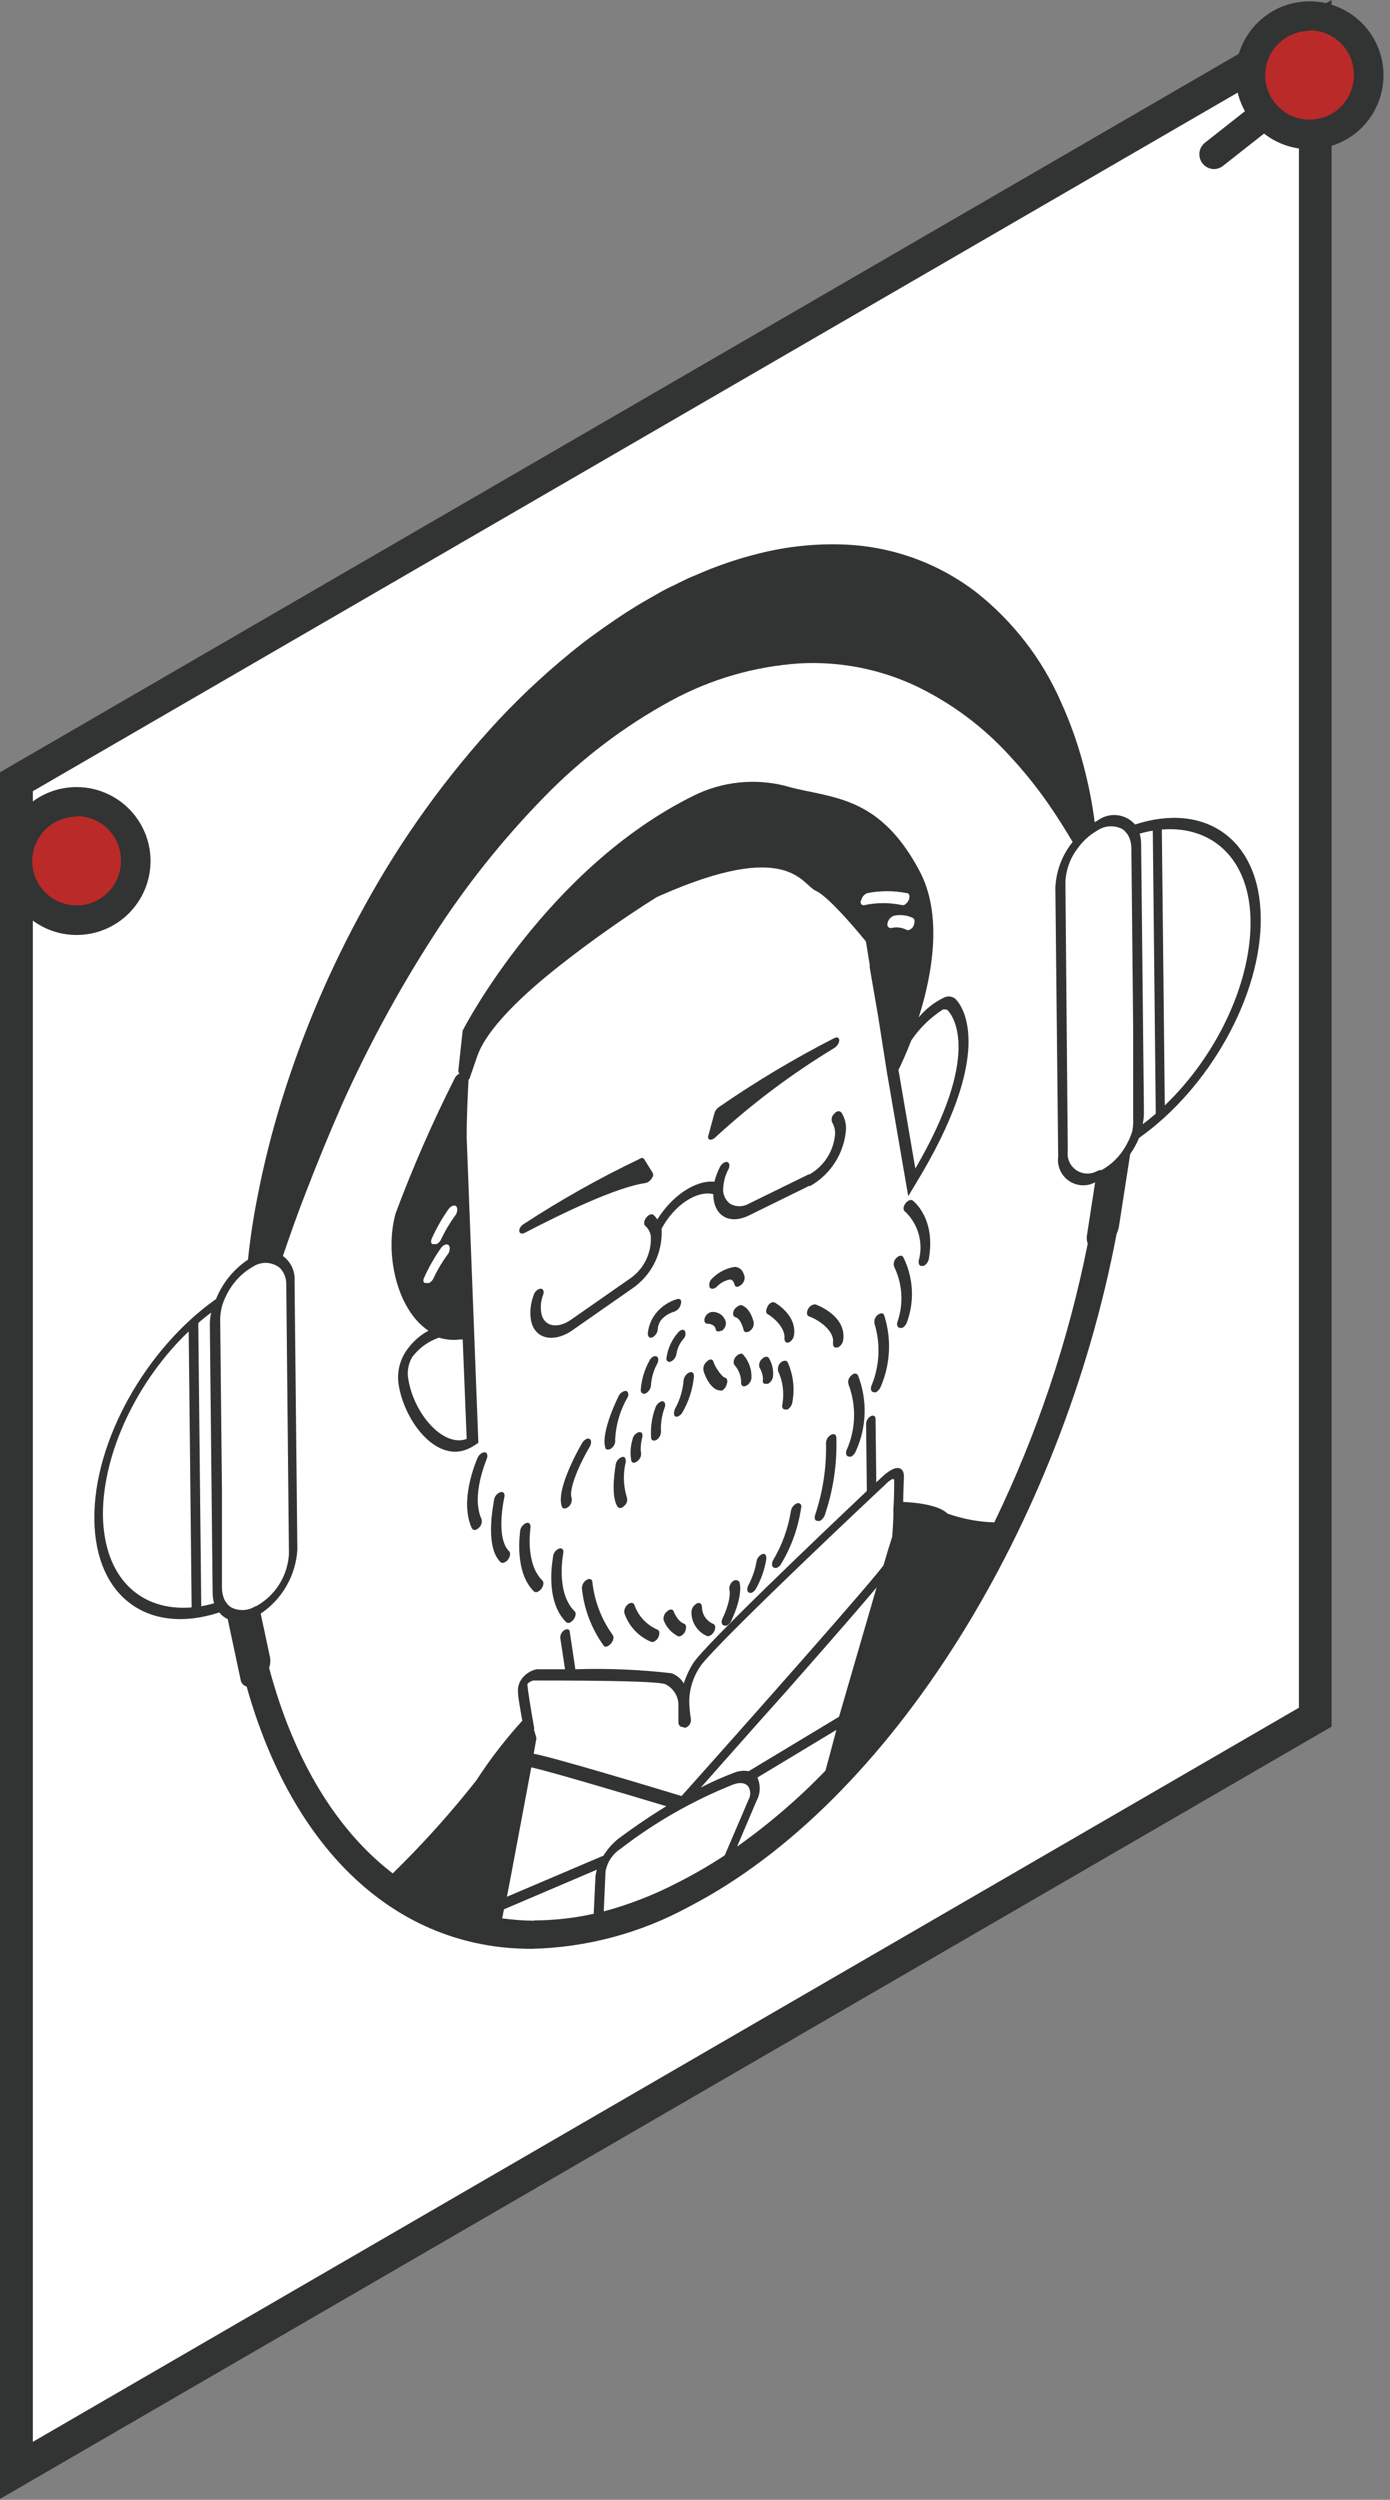 <svg width="94" height="169" viewBox="0 0 94 169" fill="none" xmlns="http://www.w3.org/2000/svg">
<rect x="0" y="0" width="94" height="169" fill="#808080" stroke="none"/>
<g clip-path="url(#clip0_978_6650)">
<path d="M0 168.94V52.21L90.05 0V116.73L0 168.94Z" fill="#323333"/>
<path d="M2.22 53.49V165.08L87.84 115.45V3.86L2.22 53.49Z" fill="white"/>
<path d="M82.09 11.43C81.886 11.426 81.688 11.36 81.522 11.241C81.356 11.121 81.232 10.953 81.164 10.761C81.097 10.568 81.09 10.359 81.144 10.162C81.199 9.966 81.313 9.79 81.47 9.66L85.42 6.55C85.52 6.45 85.64 6.373 85.772 6.323C85.904 6.273 86.045 6.252 86.186 6.26C86.326 6.269 86.464 6.307 86.589 6.372C86.714 6.437 86.824 6.528 86.911 6.639C86.998 6.75 87.061 6.878 87.096 7.015C87.13 7.152 87.135 7.294 87.11 7.433C87.086 7.572 87.032 7.704 86.953 7.821C86.873 7.937 86.77 8.036 86.65 8.11L82.7 11.22C82.525 11.355 82.311 11.429 82.09 11.43Z" fill="#323333"/>
<path d="M88.58 9.09C90.8 9.09 92.6 7.29 92.6 5.07C92.6 2.85 90.8 1.05 88.58 1.05C86.36 1.05 84.56 2.85 84.56 5.07C84.56 7.29 86.36 9.09 88.58 9.09Z" fill="#BA2A29"/>
<path d="M88.56 10.09C87.571 10.09 86.604 9.797 85.782 9.247C84.96 8.698 84.319 7.917 83.941 7.004C83.562 6.09 83.463 5.085 83.656 4.115C83.849 3.145 84.325 2.254 85.025 1.555C85.724 0.855 86.615 0.379 87.585 0.186C88.554 -0.007 89.56 0.092 90.473 0.471C91.387 0.849 92.168 1.49 92.717 2.312C93.267 3.134 93.56 4.101 93.56 5.09C93.56 6.416 93.033 7.688 92.096 8.626C91.158 9.563 89.886 10.09 88.56 10.09ZM88.56 2.09C87.967 2.09 87.387 2.266 86.893 2.596C86.4 2.925 86.015 3.394 85.788 3.942C85.561 4.49 85.502 5.093 85.618 5.675C85.733 6.257 86.019 6.792 86.439 7.211C86.858 7.631 87.393 7.917 87.975 8.032C88.557 8.148 89.16 8.089 89.708 7.862C90.256 7.635 90.725 7.25 91.054 6.757C91.384 6.263 91.56 5.683 91.56 5.09C91.565 4.693 91.492 4.298 91.343 3.93C91.195 3.561 90.975 3.226 90.696 2.943C90.416 2.66 90.084 2.435 89.717 2.282C89.351 2.129 88.957 2.05 88.56 2.05V2.09Z" fill="#323333"/>
<path d="M5.19 62.22C7.41 62.22 9.21 60.42 9.21 58.2C9.21 55.98 7.41 54.18 5.19 54.18C2.97 54.18 1.17 55.98 1.17 58.2C1.17 60.42 2.97 62.22 5.19 62.22Z" fill="#BA2A29"/>
<path d="M5.18 63.21C4.191 63.21 3.224 62.917 2.402 62.367C1.58 61.818 0.939 61.037 0.561 60.123C0.182 59.21 0.083 58.204 0.276 57.234C0.469 56.265 0.945 55.374 1.644 54.674C2.344 53.975 3.235 53.499 4.205 53.306C5.174 53.113 6.18 53.212 7.093 53.591C8.007 53.969 8.788 54.61 9.337 55.432C9.887 56.254 10.18 57.221 10.18 58.21C10.18 59.536 9.653 60.808 8.716 61.745C7.778 62.683 6.506 63.21 5.18 63.21ZM5.18 55.21C4.587 55.21 4.007 55.386 3.513 55.716C3.02 56.045 2.635 56.514 2.408 57.062C2.181 57.61 2.122 58.213 2.238 58.795C2.353 59.377 2.639 59.912 3.059 60.331C3.478 60.751 4.013 61.037 4.595 61.152C5.177 61.268 5.78 61.209 6.328 60.982C6.876 60.755 7.345 60.37 7.674 59.877C8.004 59.383 8.18 58.803 8.18 58.21C8.185 57.813 8.112 57.418 7.963 57.05C7.815 56.681 7.595 56.346 7.316 56.063C7.036 55.78 6.704 55.555 6.337 55.402C5.971 55.249 5.577 55.17 5.18 55.17V55.21Z" fill="#323333"/>
<path d="M45.81 87.82C45.223 87.987 44.704 88.338 44.33 88.82C44.031 89.207 43.851 89.673 43.81 90.16C43.81 90.38 43.94 90.49 44.13 90.41C44.224 90.356 44.305 90.281 44.365 90.191C44.426 90.101 44.465 89.998 44.48 89.89C44.489 89.655 44.569 89.428 44.71 89.24C44.947 88.966 45.26 88.767 45.61 88.67C45.718 88.629 45.813 88.562 45.889 88.475C45.964 88.388 46.016 88.283 46.04 88.17C46.12 87.91 46 87.77 45.81 87.82Z" fill="#323333"/>
<path d="M49.67 85.65C49.102 85.743 48.577 86.013 48.17 86.42C48.087 86.491 48.025 86.584 47.991 86.688C47.958 86.792 47.954 86.904 47.98 87.01C48.06 87.17 48.27 87.16 48.45 87.01C48.69 86.751 49.005 86.573 49.35 86.5C49.51 86.5 49.61 86.62 49.67 86.83C49.73 87.04 49.85 87.02 50.01 86.94L50.1 86.88C50.191 86.814 50.263 86.724 50.307 86.62C50.351 86.516 50.366 86.402 50.35 86.29C50.21 85.75 49.9 85.65 49.67 85.65Z" fill="#323333"/>
<path d="M28.97 89.96C28.354 90.3 27.829 90.784 27.44 91.37C26.995 92.052 26.827 92.878 26.97 93.68C27.4 96.2 29.62 99.01 31.78 97.89C31.867 97.849 31.95 97.802 32.03 97.75L32.35 97.54L31.56 76.92V76.83C31.56 75.25 31.65 73.74 31.68 73.07C31.68 73.02 31.68 72.97 31.75 72.93C31.86 72.59 32.04 72.09 32.28 71.39C32.91 69.58 35.28 67.3 37.81 65.31C39.927 63.642 42.13 62.086 44.41 60.65L44.66 60.54C53.35 56.7 54.22 59.81 55.18 60.23C56.14 60.65 58.56 63.65 58.56 63.65L58.82 65.26C58.806 65.319 58.806 65.381 58.82 65.44L59.38 68.68L59.98 72.5L61.42 80.87L61.9 80.07C67.34 71.18 65.13 68.07 64.64 67.56C64.539 67.461 64.41 67.395 64.27 67.372C64.131 67.349 63.988 67.369 63.86 67.43C63.191 67.748 62.601 68.209 62.13 68.78C63.05 65.87 63.79 61.78 62.13 58.78C59.87 54.59 57.3 54.05 54.82 53.53C54.2 53.41 53.62 53.28 53.04 53.11C50.98 52.608 48.809 52.848 46.91 53.79C37.03 58.66 31.4 69.45 31.35 69.56L31.29 69.67L31 72.33C30.991 72.374 30.992 72.42 31.004 72.463C31.017 72.507 31.039 72.547 31.07 72.58C30.935 72.641 30.826 72.747 30.76 72.88C29.26 75.847 27.925 78.895 26.76 82.01C26 84.65 26.79 88.5 28.97 89.96ZM63.78 68.24C63.92 68.24 64.01 68.24 64.08 68.29C64.51 68.75 66.35 71.36 61.9 79L60.76 72.33C60.9 72.05 61.24 71.33 61.63 70.33C62.197 69.494 62.928 68.782 63.78 68.24ZM61.78 62.61C61.718 62.709 61.632 62.792 61.53 62.85C61.492 62.872 61.449 62.883 61.405 62.883C61.361 62.883 61.318 62.872 61.28 62.85C60.971 62.694 60.616 62.655 60.28 62.74C60.09 62.74 59.97 62.64 60.02 62.41C60.042 62.297 60.094 62.191 60.169 62.103C60.245 62.016 60.341 61.949 60.45 61.91C60.885 61.815 61.339 61.868 61.74 62.06C61.88 62.15 61.88 62.39 61.75 62.65L61.78 62.61ZM58.24 60.88C58.26 60.768 58.308 60.664 58.38 60.576C58.451 60.489 58.544 60.421 58.65 60.38C59.535 60.205 60.445 60.205 61.33 60.38C61.5 60.38 61.55 60.62 61.45 60.85C61.389 60.99 61.283 61.105 61.15 61.18C61.088 61.199 61.022 61.199 60.96 61.18C60.152 61.014 59.318 61.014 58.51 61.18C58.29 61.25 58.16 61.11 58.21 60.88H58.24ZM31.15 90.55C31.196 90.563 31.244 90.563 31.29 90.55L31.56 97.28C29.99 97.86 28.01 95.61 27.62 93.28C27.512 92.752 27.604 92.203 27.88 91.74C28.338 91.132 28.969 90.675 29.69 90.43C30.161 90.58 30.66 90.621 31.15 90.55ZM29.2 83.73C29.515 83.028 29.897 82.359 30.34 81.73C30.5 81.53 30.72 81.44 30.84 81.54C30.96 81.64 30.94 81.89 30.84 82.1C30.455 82.621 30.12 83.176 29.84 83.76C29.783 83.905 29.677 84.025 29.54 84.1C29.482 84.118 29.419 84.118 29.36 84.1C29.16 84.16 29.1 83.96 29.2 83.73ZM28.69 86.36C29.005 85.658 29.387 84.989 29.83 84.36C29.99 84.15 30.21 84.07 30.33 84.17C30.45 84.27 30.43 84.52 30.33 84.73C29.941 85.248 29.606 85.804 29.33 86.39C29.273 86.535 29.166 86.655 29.03 86.73C28.971 86.748 28.909 86.748 28.85 86.73C28.65 86.79 28.56 86.59 28.69 86.36Z" fill="#323333"/>
<path d="M32.79 98.18C32.62 98.18 32.4 98.32 32.3 98.55C32.2 98.78 31.04 101.45 31.91 103.32C31.925 103.348 31.946 103.373 31.972 103.392C31.998 103.412 32.027 103.425 32.059 103.432C32.09 103.439 32.123 103.438 32.154 103.431C32.185 103.424 32.215 103.41 32.24 103.39C32.289 103.369 32.334 103.339 32.37 103.3C32.454 103.229 32.517 103.137 32.553 103.033C32.588 102.929 32.594 102.817 32.57 102.71C31.83 101.13 32.9 98.71 32.91 98.64C33.01 98.41 32.95 98.2 32.79 98.18Z" fill="#323333"/>
<path d="M34.11 101.21C34.16 100.98 34.05 100.83 33.86 100.87C33.752 100.906 33.655 100.969 33.578 101.053C33.501 101.137 33.447 101.239 33.42 101.35C33.42 101.48 32.72 104.51 33.85 105.61C33.892 105.642 33.943 105.659 33.995 105.659C34.047 105.659 34.098 105.642 34.14 105.61C34.225 105.575 34.298 105.516 34.35 105.44C34.51 105.23 34.54 104.98 34.43 104.87C33.49 103.97 34.1 101.24 34.11 101.21Z" fill="#323333"/>
<path d="M35.88 103.26C35.88 103.04 35.79 102.9 35.6 102.96C35.492 103.001 35.396 103.07 35.323 103.16C35.249 103.249 35.2 103.356 35.18 103.47C35.18 103.58 34.74 106.25 36.11 107.59C36.152 107.622 36.203 107.639 36.255 107.639C36.307 107.639 36.358 107.622 36.4 107.59C36.48 107.551 36.549 107.493 36.6 107.42C36.76 107.22 36.8 106.96 36.68 106.85C35.5 105.7 35.87 103.31 35.88 103.26Z" fill="#323333"/>
<path d="M38.09 105.01C38.14 104.79 38.03 104.64 37.84 104.68C37.732 104.718 37.636 104.782 37.56 104.868C37.485 104.954 37.433 105.058 37.41 105.17C37.41 105.29 36.78 108.17 38.29 109.67C38.332 109.702 38.383 109.719 38.435 109.719C38.487 109.719 38.538 109.702 38.58 109.67C38.656 109.625 38.723 109.567 38.78 109.5C38.94 109.29 38.98 109.04 38.86 108.93C37.56 107.65 38.09 105.04 38.09 105.01Z" fill="#323333"/>
<path d="M40.06 106.96C40.06 106.76 39.87 106.69 39.68 106.8C39.581 106.859 39.499 106.943 39.441 107.042C39.384 107.142 39.352 107.255 39.35 107.37C39.492 108.775 40.002 110.117 40.83 111.26C40.89 111.35 41.01 111.35 41.14 111.26C41.206 111.225 41.263 111.178 41.31 111.12C41.48 110.93 41.54 110.67 41.44 110.54C40.678 109.486 40.203 108.253 40.06 106.96Z" fill="#323333"/>
<path d="M44.48 110.18C44.117 110.028 43.79 109.801 43.52 109.515C43.25 109.23 43.042 108.891 42.91 108.52C42.86 108.34 42.67 108.31 42.48 108.45C42.388 108.516 42.315 108.605 42.269 108.709C42.223 108.813 42.206 108.927 42.22 109.04C42.362 109.471 42.594 109.868 42.901 110.202C43.208 110.537 43.582 110.802 44 110.98C44.038 110.997 44.079 111.006 44.12 111.006C44.161 111.006 44.202 110.997 44.24 110.98C44.347 110.921 44.437 110.835 44.5 110.73C44.63 110.49 44.62 110.25 44.48 110.18Z" fill="#323333"/>
<path d="M46.26 109.77C45.81 109.61 45.56 108.95 45.56 108.94C45.49 108.77 45.29 108.76 45.11 108.94C45.021 109.008 44.953 109.099 44.912 109.203C44.872 109.307 44.861 109.42 44.88 109.53C45.051 109.99 45.386 110.371 45.82 110.6C45.853 110.619 45.891 110.63 45.93 110.63C45.969 110.63 46.007 110.619 46.04 110.6C46.158 110.54 46.256 110.446 46.32 110.33C46.44 110.05 46.42 109.82 46.26 109.77Z" fill="#323333"/>
<path d="M61.72 81.16C61.6 81.06 61.37 81.16 61.22 81.37C61.07 81.58 61.06 81.83 61.22 81.92C61.66 82.342 61.976 82.876 62.135 83.465C62.293 84.053 62.288 84.674 62.12 85.26C62.12 85.49 62.2 85.63 62.39 85.58C62.416 85.586 62.444 85.586 62.47 85.58C62.557 85.533 62.633 85.468 62.692 85.388C62.75 85.309 62.791 85.217 62.81 85.12C63.3 82.39 61.79 81.21 61.72 81.16Z" fill="#323333"/>
<path d="M60.63 85.03C60.549 85.103 60.491 85.196 60.461 85.301C60.431 85.405 60.43 85.516 60.46 85.62C61.029 86.779 61.115 88.117 60.7 89.34C60.61 89.57 60.7 89.76 60.86 89.77C60.913 89.783 60.967 89.783 61.02 89.77C61.165 89.689 61.275 89.557 61.33 89.4C61.59 88.692 61.704 87.939 61.664 87.186C61.625 86.434 61.433 85.697 61.1 85.02C61.02 84.83 60.81 84.86 60.63 85.03Z" fill="#323333"/>
<path d="M59.35 88.9C59.263 88.969 59.197 89.061 59.16 89.165C59.123 89.269 59.116 89.382 59.14 89.49C59.561 90.872 59.486 92.357 58.93 93.69C58.84 93.92 58.93 94.11 59.08 94.12C59.136 94.134 59.194 94.134 59.25 94.12C59.39 94.033 59.499 93.903 59.56 93.75C60.217 92.228 60.302 90.52 59.8 88.94C59.74 88.74 59.56 88.74 59.35 88.9Z" fill="#323333"/>
<path d="M57.56 93C57.475 93.07 57.413 93.163 57.382 93.268C57.349 93.373 57.349 93.485 57.38 93.59C57.926 95.032 57.879 96.632 57.25 98.04C57.16 98.27 57.25 98.47 57.4 98.47C57.456 98.483 57.514 98.483 57.57 98.47C57.713 98.386 57.822 98.255 57.88 98.1C58.243 97.303 58.444 96.441 58.469 95.565C58.495 94.689 58.346 93.817 58.03 93C57.94 92.8 57.73 92.82 57.56 93Z" fill="#323333"/>
<path d="M56.18 97.01C56.081 97.068 55.999 97.152 55.943 97.252C55.887 97.352 55.858 97.465 55.86 97.58C55.895 99.227 55.645 100.868 55.12 102.43C55.05 102.66 55.12 102.84 55.32 102.82C55.363 102.829 55.407 102.829 55.45 102.82C55.605 102.731 55.722 102.589 55.78 102.42C56.35 100.74 56.614 98.972 56.56 97.2C56.56 96.96 56.37 96.89 56.18 97.01Z" fill="#323333"/>
<path d="M53.86 101.65C53.756 101.7 53.667 101.776 53.6 101.871C53.534 101.965 53.492 102.075 53.48 102.19C53.289 103.352 52.882 104.468 52.28 105.48C52.16 105.71 52.19 105.93 52.34 105.98C52.374 105.997 52.412 106.006 52.45 106.006C52.488 106.006 52.526 105.997 52.56 105.98C52.681 105.919 52.779 105.821 52.84 105.7C53.532 104.541 53.988 103.256 54.18 101.92C54.198 101.877 54.201 101.829 54.19 101.784C54.179 101.739 54.154 101.699 54.118 101.669C54.083 101.639 54.039 101.621 53.992 101.617C53.946 101.614 53.9 101.625 53.86 101.65Z" fill="#323333"/>
<path d="M51.56 105.06C51.455 105.103 51.363 105.173 51.293 105.263C51.223 105.352 51.177 105.458 51.16 105.57C51.065 106.114 50.886 106.64 50.63 107.13C50.5 107.36 50.51 107.59 50.63 107.66C50.667 107.679 50.708 107.688 50.75 107.688C50.792 107.688 50.833 107.679 50.87 107.66C50.974 107.601 51.061 107.514 51.12 107.41C51.471 106.791 51.709 106.113 51.82 105.41C51.85 105.13 51.72 105 51.56 105.06Z" fill="#323333"/>
<path d="M47.47 108.65C47.47 108.43 47.34 108.32 47.15 108.39C47.047 108.44 46.958 108.515 46.89 108.607C46.822 108.699 46.777 108.807 46.76 108.92C46.743 109.265 46.83 109.607 47.008 109.902C47.186 110.198 47.447 110.434 47.76 110.58C47.798 110.602 47.841 110.614 47.885 110.614C47.929 110.614 47.972 110.602 48.01 110.58C48.117 110.525 48.207 110.442 48.27 110.34C48.4 110.12 48.4 109.88 48.27 109.8C48.037 109.71 47.836 109.553 47.694 109.348C47.551 109.143 47.473 108.9 47.47 108.65Z" fill="#323333"/>
<path d="M49.56 106.9C49.472 106.969 49.404 107.06 49.364 107.163C49.324 107.267 49.312 107.38 49.33 107.49C49.33 107.49 49.5 108.05 48.86 109.42C48.75 109.64 48.8 109.86 48.96 109.89C49.025 109.913 49.095 109.913 49.16 109.89C49.285 109.818 49.386 109.71 49.45 109.58C50.28 107.8 50.03 107.03 50 106.95C49.97 106.87 49.75 106.74 49.56 106.9Z" fill="#323333"/>
<path d="M35.5 83.34C37.99 82.04 41.7 80.25 43.65 79.98C43.96 79.93 44.27 79.5 44.14 79.29L43.56 78.36C43.51 78.27 43.38 78.25 43.23 78.36C40.532 79.647 37.922 81.114 35.42 82.75C34.97 83.02 35.04 83.57 35.5 83.34Z" fill="#323333"/>
<path d="M48.42 76.85C50.882 74.591 53.562 72.581 56.42 70.85C56.87 70.56 56.86 69.97 56.42 70.18C53.721 71.561 51.115 73.118 48.62 74.84C48.477 74.934 48.371 75.076 48.32 75.24L47.91 76.74C47.79 77.1 48.13 77.16 48.42 76.85Z" fill="#323333"/>
<path d="M56.42 75.29C56.338 75.359 56.28 75.452 56.253 75.556C56.226 75.66 56.232 75.77 56.27 75.87C56.419 76.117 56.489 76.403 56.47 76.69C56.424 77.246 56.243 77.782 55.943 78.252C55.644 78.723 55.234 79.113 54.75 79.39H54.69L50.61 81.39C50.423 81.493 50.213 81.547 50 81.547C49.787 81.547 49.577 81.493 49.39 81.39C49.22 81.268 49.085 81.102 49.001 80.911C48.916 80.719 48.885 80.508 48.91 80.3C48.934 79.863 49.053 79.436 49.26 79.05C49.37 78.83 49.34 78.61 49.19 78.56C49.04 78.51 48.81 78.66 48.69 78.89C48.528 79.209 48.401 79.544 48.31 79.89C47.05 79.77 45.47 80.81 44.45 82.44C44.377 82.326 44.29 82.222 44.19 82.13C44.06 82.03 43.84 82.13 43.69 82.33C43.54 82.53 43.52 82.79 43.64 82.88C43.841 83.055 43.972 83.296 44.01 83.56C44.044 84.121 43.932 84.681 43.685 85.186C43.438 85.691 43.064 86.123 42.6 86.44L38.6 89.23C37.65 89.88 36.74 89.66 36.6 88.73C36.538 88.329 36.582 87.918 36.73 87.54C36.82 87.31 36.73 87.12 36.57 87.12C36.461 87.136 36.358 87.184 36.275 87.257C36.192 87.329 36.131 87.424 36.1 87.53C35.888 88.066 35.819 88.649 35.9 89.22C36.11 90.39 37.16 90.76 38.34 90.16C38.48 90.088 38.614 90.004 38.74 89.91L42.74 87.12C43.396 86.676 43.925 86.069 44.275 85.359C44.626 84.649 44.786 83.861 44.74 83.07C45.58 81.48 47.12 80.46 48.24 80.73C48.24 82.17 49.29 82.82 50.63 82.18L54.7 80.18H54.79C55.472 79.793 56.048 79.246 56.47 78.585C56.892 77.925 57.146 77.171 57.21 76.39C57.232 75.986 57.131 75.585 56.92 75.24C56.8 75.06 56.56 75.1 56.42 75.29Z" fill="#323333"/>
<path d="M45.62 95.73C45.661 95.759 45.71 95.775 45.76 95.775C45.81 95.775 45.859 95.759 45.9 95.73C45.983 95.687 46.055 95.626 46.11 95.55C46.568 94.785 46.849 93.928 46.93 93.04C46.93 92.82 46.81 92.71 46.62 92.78C46.518 92.829 46.429 92.901 46.361 92.992C46.293 93.082 46.248 93.188 46.23 93.3C46.182 93.951 45.998 94.585 45.69 95.16C45.56 95.37 45.56 95.65 45.62 95.73Z" fill="#323333"/>
<path d="M44.95 95.16C45.04 94.94 44.95 94.74 44.81 94.73C44.67 94.72 44.43 94.89 44.34 95.12C44.086 95.779 43.98 96.486 44.03 97.19C44.03 97.38 44.21 97.44 44.39 97.35C44.485 97.288 44.563 97.204 44.617 97.104C44.672 97.005 44.7 96.893 44.7 96.78C44.671 96.228 44.756 95.677 44.95 95.16Z" fill="#323333"/>
<path d="M42.77 97.33C42.627 97.803 42.603 98.305 42.7 98.79C42.76 98.9 42.88 98.91 43.01 98.85C43.063 98.822 43.11 98.785 43.15 98.74C43.231 98.67 43.292 98.579 43.326 98.476C43.359 98.374 43.364 98.265 43.34 98.16C43.312 97.823 43.346 97.484 43.44 97.16C43.49 96.93 43.38 96.78 43.2 96.82C43.088 96.857 42.989 96.924 42.913 97.014C42.837 97.104 42.788 97.214 42.77 97.33Z" fill="#323333"/>
<path d="M42.38 101.2C42.151 100.426 42.13 99.605 42.32 98.82C42.32 98.59 42.25 98.45 42.06 98.5C41.954 98.539 41.86 98.605 41.786 98.69C41.712 98.776 41.662 98.879 41.64 98.99C41.64 99.08 41.25 101.06 41.76 101.86C41.797 101.907 41.851 101.938 41.91 101.947C41.969 101.956 42.03 101.943 42.08 101.91C42.135 101.876 42.185 101.836 42.23 101.79C42.313 101.719 42.371 101.624 42.398 101.519C42.425 101.413 42.419 101.302 42.38 101.2Z" fill="#323333"/>
<path d="M45.86 90.08C45.431 90.565 45.156 91.168 45.07 91.81C45.059 91.852 45.062 91.897 45.077 91.938C45.093 91.978 45.121 92.013 45.157 92.037C45.193 92.061 45.236 92.074 45.28 92.072C45.323 92.071 45.365 92.056 45.4 92.03C45.497 91.977 45.58 91.901 45.641 91.808C45.702 91.716 45.739 91.61 45.75 91.5C45.81 91.15 45.962 90.822 46.19 90.55C46.267 90.48 46.322 90.387 46.345 90.285C46.368 90.183 46.359 90.077 46.32 89.98C46.24 89.84 46.02 89.89 45.86 90.08Z" fill="#323333"/>
<path d="M43.67 94.2C43.764 94.148 43.845 94.075 43.905 93.987C43.966 93.898 44.005 93.796 44.02 93.69C44.046 93.183 44.183 92.689 44.42 92.24C44.55 92.02 44.55 91.79 44.42 91.71C44.29 91.63 44.06 91.71 43.93 91.97C43.584 92.584 43.379 93.267 43.33 93.97C43.33 94.17 43.48 94.28 43.67 94.2Z" fill="#323333"/>
<path d="M42.34 94.03C42.19 94.03 41.97 94.13 41.85 94.35C41.85 94.35 40.62 96.77 40.93 97.85C40.93 98 41.11 98.04 41.27 97.96C41.304 97.947 41.335 97.927 41.36 97.9C41.448 97.834 41.517 97.745 41.559 97.643C41.601 97.541 41.615 97.429 41.6 97.32C41.648 96.336 41.925 95.377 42.41 94.52C42.56 94.3 42.49 94.08 42.34 94.03Z" fill="#323333"/>
<path d="M39.86 97.27C39.72 97.21 39.5 97.33 39.37 97.55C39.24 97.77 37.55 100.69 38 101.86C38.05 101.99 38.18 102.02 38.33 101.94L38.44 101.87C38.526 101.8 38.592 101.709 38.63 101.605C38.669 101.501 38.679 101.389 38.66 101.28C38.42 100.66 39.28 98.81 39.89 97.79C40.01 97.57 40 97.34 39.86 97.27Z" fill="#323333"/>
<path d="M49.15 93.56C49.24 93.34 49.15 93.14 49.01 93.13C48.87 93.12 48.37 92.48 48.24 92.04C48.19 91.87 48 91.85 47.81 92.04C47.723 92.107 47.655 92.196 47.613 92.298C47.571 92.4 47.556 92.511 47.57 92.62C47.57 92.76 47.99 93.95 48.68 94C48.736 94.014 48.794 94.014 48.85 94C49.003 93.897 49.11 93.74 49.15 93.56Z" fill="#323333"/>
<path d="M50.82 93.12C50.835 92.545 50.627 91.986 50.24 91.56C50.12 91.45 49.9 91.56 49.75 91.73C49.6 91.9 49.57 92.19 49.68 92.29C49.972 92.624 50.13 93.056 50.12 93.5C50.12 93.7 50.28 93.78 50.47 93.68C50.573 93.626 50.66 93.546 50.721 93.448C50.783 93.349 50.817 93.236 50.82 93.12Z" fill="#323333"/>
<path d="M52 91.82C51.92 91.67 51.71 91.69 51.53 91.87C51.449 91.94 51.39 92.032 51.36 92.135C51.33 92.238 51.33 92.347 51.36 92.45C51.498 92.681 51.58 92.942 51.6 93.21C51.55 93.44 51.6 93.59 51.84 93.55H51.94C52.022 93.502 52.093 93.439 52.149 93.363C52.206 93.288 52.247 93.202 52.27 93.11C52.328 92.662 52.233 92.207 52 91.82Z" fill="#323333"/>
<path d="M53.13 95.29H53.25C53.408 95.198 53.523 95.047 53.57 94.87C53.763 93.938 53.658 92.969 53.27 92.1C53.2 91.95 52.99 91.96 52.81 92.1C52.728 92.172 52.668 92.265 52.635 92.369C52.601 92.473 52.596 92.584 52.62 92.69C52.943 93.393 53.044 94.178 52.91 94.94C52.85 95.15 52.95 95.31 53.13 95.29Z" fill="#323333"/>
<path d="M47.66 89.1C47.59 89.32 47.66 89.5 47.86 89.49C47.86 89.49 48.32 89.49 48.4 89.85C48.4 90.01 48.58 90.06 48.75 89.97H48.81C48.903 89.908 48.978 89.823 49.027 89.723C49.076 89.623 49.098 89.511 49.09 89.4C49.042 89.179 48.912 88.984 48.727 88.855C48.541 88.725 48.314 88.67 48.09 88.7C47.991 88.727 47.901 88.777 47.825 88.847C47.751 88.917 47.694 89.004 47.66 89.1Z" fill="#323333"/>
<path d="M49.65 88.55C49.53 88.77 49.56 88.99 49.71 89.04C49.86 89.09 50.09 89.18 50.29 89.91C50.29 90.06 50.48 90.1 50.64 90.02L50.72 89.97C50.811 89.903 50.882 89.813 50.926 89.709C50.97 89.605 50.985 89.492 50.97 89.38C50.71 88.38 50.19 88.25 50.13 88.23C50.07 88.21 49.77 88.33 49.65 88.55Z" fill="#323333"/>
<path d="M52.4 88.06C52.26 87.99 52.04 88.06 51.91 88.32C51.78 88.58 51.78 88.77 51.91 88.84C52.24 89.02 53.12 89.73 53.05 90.49C53.05 90.71 53.17 90.82 53.36 90.75C53.454 90.699 53.534 90.626 53.593 90.537C53.652 90.448 53.689 90.346 53.7 90.24C53.88 88.88 52.41 88.07 52.4 88.06Z" fill="#323333"/>
<path d="M55.14 88.18C54.99 88.18 54.77 88.26 54.65 88.49C54.53 88.72 54.55 88.93 54.7 88.99C55.4 89.24 56.46 89.99 56.33 90.8C56.33 91.02 56.42 91.15 56.61 91.09H56.68C56.769 91.04 56.845 90.971 56.904 90.888C56.962 90.805 57.002 90.71 57.02 90.61C57.26 89 55.36 88.26 55.14 88.18Z" fill="#323333"/>
<path d="M76.76 55.74C76.451 55.387 76.021 55.163 75.554 55.111C75.088 55.059 74.619 55.184 74.24 55.46C74.168 55.5 74.098 55.543 74.03 55.59C73.885 54.462 73.674 53.344 73.4 52.24C73.001 50.598 72.449 48.998 71.75 47.46C70.477 44.554 68.509 42.006 66.02 40.04C63.43 38.051 60.283 36.922 57.02 36.81C55.128 36.743 53.237 36.942 51.4 37.4C50.382 37.648 49.38 37.959 48.4 38.33C47.89 38.51 47.4 38.74 46.88 38.95C46.36 39.16 45.88 39.43 45.36 39.67C44.84 39.91 44.36 40.21 43.84 40.5C43.32 40.79 42.84 41.09 42.32 41.42C41.32 42.08 40.32 42.77 39.32 43.54C37.319 45.112 35.44 46.833 33.7 48.69C30.201 52.467 27.179 56.658 24.7 61.17C22.35 65.397 20.446 69.858 19.02 74.48C18.363 76.612 17.822 78.779 17.4 80.97C17.12 82.39 16.91 83.79 16.77 85.16C15.798 85.808 15.045 86.735 14.61 87.82C9.89 91.15 6.32 97.42 6.38 102.72C6.44 108.02 10.09 110.56 14.83 109.01C14.982 109.203 15.177 109.357 15.4 109.46L16.27 113.55C16.285 113.66 16.332 113.763 16.405 113.846C16.478 113.929 16.573 113.99 16.68 114.02C19.76 125.02 26.75 131.75 35.92 131.75C39.642 131.67 43.29 130.699 46.56 128.92C60.29 121.84 71.8 103.02 75.51 83.42C75.587 83.258 75.641 83.087 75.67 82.91L76.43 78.02C76.67 77.68 76.871 77.315 77.03 76.93C81.75 73.6 85.32 67.33 85.26 62.03C85.2 56.73 81.5 54.19 76.76 55.74ZM6.96 102.38C6.96 98.16 9.32 93.29 12.76 90.01L12.96 108.67C9.48 108.95 7 106.65 6.96 102.38ZM13.61 108.59L13.41 89.54C13.416 89.507 13.416 89.473 13.41 89.44C13.69 89.19 13.98 88.96 14.28 88.74C14.221 88.996 14.191 89.257 14.19 89.52L14.38 107.7C14.38 107.934 14.414 108.166 14.48 108.39C14.17 108.47 13.89 108.54 13.61 108.59ZM17.32 108.59H17.27C17.029 108.743 16.751 108.832 16.466 108.846C16.18 108.86 15.895 108.799 15.64 108.67C15.567 108.625 15.499 108.572 15.44 108.51L15.37 108.43C15.295 108.345 15.232 108.251 15.18 108.15C15.07 107.901 15.012 107.632 15.01 107.36V104.1V100.76L14.89 89.17C14.897 88.848 14.948 88.528 15.04 88.22C15.09 88.059 15.15 87.903 15.22 87.75C15.3 87.572 15.39 87.398 15.49 87.23C15.797 86.711 16.205 86.259 16.69 85.9C16.821 85.804 16.958 85.717 17.1 85.64C17.373 85.456 17.699 85.364 18.028 85.378C18.358 85.393 18.674 85.513 18.93 85.72C19.074 85.874 19.187 86.054 19.261 86.252C19.334 86.449 19.368 86.659 19.36 86.87L19.54 105.06C19.501 105.732 19.305 106.387 18.968 106.97C18.632 107.553 18.163 108.05 17.6 108.42L17.32 108.59ZM36.11 129.85C35.391 129.842 34.673 129.789 33.96 129.69L34.08 129.08L40.36 126.4C40.317 126.544 40.286 126.691 40.27 126.84L40.15 129.38C38.824 129.675 37.469 129.826 36.11 129.83V129.85ZM46.21 116.77C46.242 116.793 46.281 116.805 46.32 116.805C46.359 116.805 46.398 116.793 46.43 116.77L46.51 116.72C46.588 116.662 46.648 116.584 46.685 116.494C46.722 116.404 46.734 116.306 46.72 116.21C46.655 115.803 46.618 115.392 46.61 114.98C46.627 114.171 46.873 113.384 47.32 112.71C47.92 111.71 55.23 104.71 60 100.24C60.12 100.12 60.33 99.97 60.41 99.99C60.49 100.01 60.47 100.12 60.47 100.17C60.47 100.44 60.47 101.17 60.42 101.98C60.405 102.042 60.405 102.107 60.42 102.17C60.42 102.9 60.35 103.6 60.34 103.85C60.34 103.91 60.22 104.24 60.09 104.67C59.96 105.1 59.85 105.48 59.73 105.88C59.73 105.81 59.73 105.77 59.78 105.77C59.29 106.56 51.21 115.69 46.09 121.42C43.78 120.72 37.48 118.82 36.09 118.56L36.27 117.56V117.47L36.12 116.96C36.12 116.9 36.12 116.85 36.12 116.8C35.86 115.33 35.71 114.35 35.68 114.03C35.661 113.961 35.661 113.889 35.68 113.82C35.788 113.721 35.918 113.649 36.06 113.61C38.31 113.61 44.21 113.61 44.97 113.85C45.226 113.97 45.446 114.157 45.606 114.391C45.766 114.625 45.861 114.897 45.88 115.18C45.88 115.62 45.88 116.31 45.88 116.47C45.88 116.63 46.04 116.8 46.21 116.75V116.77ZM56.74 116.06L50.63 119.74C50.293 119.681 49.946 119.72 49.63 119.85C48.87 120.14 48.11 120.47 47.39 120.85C48.7 119.38 50.92 116.85 53.14 114.38C56.56 110.5 58.34 108.44 59.28 107.32L56.74 116.06ZM35.93 119.48C37.28 119.79 41.71 121.1 45.06 122.11C43.71 122.93 42.58 123.74 41.81 124.31C41.414 124.631 41.076 125.016 40.81 125.45L34.28 128.23C34.37 127.78 34.45 127.33 34.54 126.88L35.93 119.48ZM45.93 127.22C44.309 128.073 42.599 128.744 40.83 129.22L40.95 126.52C41.004 126.212 41.121 125.918 41.293 125.656C41.465 125.395 41.688 125.172 41.95 125C44.273 123.205 46.834 121.741 49.56 120.65C50.05 120.46 50.46 120.53 50.63 120.82C50.698 120.948 50.734 121.09 50.734 121.235C50.734 121.38 50.698 121.522 50.63 121.65L49.01 125.43C48.03 126.076 47.015 126.667 45.97 127.2L45.93 127.22ZM49.85 124.83L51.16 121.75C51.292 121.509 51.366 121.241 51.376 120.967C51.387 120.693 51.333 120.42 51.22 120.17L56.56 116.95C56.3 117.95 56.06 118.83 55.82 119.71C54.004 121.588 52.019 123.295 49.89 124.81L49.85 124.83ZM73.56 84.07C72.263 90.596 70.139 96.93 67.24 102.92C66.163 102.887 65.097 102.688 64.08 102.33C63.44 101.68 61.62 101.56 61.08 101.54C61.08 100.8 61.13 100.09 61.13 99.82C61.13 99.4 60.93 99.28 60.78 99.25C60.39 99.18 59.86 99.67 59.78 99.73L59.26 100.21L59.21 95.92C59.21 95.73 59.07 95.65 58.89 95.74C58.798 95.791 58.721 95.865 58.665 95.954C58.609 96.043 58.577 96.145 58.57 96.25L58.62 100.67C58.614 100.713 58.614 100.757 58.62 100.8C55.52 103.73 47.62 111.25 46.87 112.45C46.606 112.876 46.394 113.333 46.24 113.81C46.055 113.491 45.765 113.247 45.42 113.12C43.256 112.87 41.077 112.78 38.9 112.85C38.9 112.85 38.9 112.8 38.9 112.78L38.53 110.31C38.53 110.14 38.33 110.09 38.16 110.21C38.072 110.266 38.001 110.345 37.953 110.438C37.906 110.532 37.884 110.636 37.89 110.74L38.21 112.85H36.29C35.89 112.935 35.535 113.163 35.29 113.49C35.091 113.757 34.998 114.088 35.03 114.42C35.03 114.73 35.18 115.52 35.32 116.33C34.171 117.593 33.128 118.947 32.2 120.38C30.457 122.589 28.573 124.684 26.56 126.65C22.73 123.72 19.84 118.92 18.2 112.76C18.276 112.545 18.3 112.316 18.27 112.09L17.63 109.09C18.347 108.608 18.943 107.968 19.373 107.219C19.803 106.47 20.055 105.632 20.11 104.77L19.92 86.59C19.941 86.266 19.88 85.942 19.742 85.648C19.603 85.354 19.393 85.1 19.13 84.91C19.63 83.46 20.13 82.02 20.69 80.6C21.46 78.6 22.28 76.6 23.16 74.6C24.907 70.718 26.939 66.972 29.24 63.39C31.428 59.97 33.962 56.783 36.8 53.88C39.317 51.291 42.209 49.096 45.38 47.37C48.058 45.914 51.019 45.055 54.06 44.85C56.75 44.7 59.436 45.215 61.88 46.35C64.311 47.505 66.492 49.126 68.3 51.12C69.266 52.161 70.155 53.27 70.96 54.44C71.51 55.23 72.03 56.07 72.54 56.92C71.829 57.798 71.419 58.881 71.37 60.01L71.56 78.19C71.517 78.502 71.562 78.82 71.688 79.109C71.815 79.397 72.019 79.645 72.277 79.825C72.536 80.005 72.839 80.11 73.154 80.129C73.469 80.147 73.782 80.078 74.06 79.93L73.5 83.55C73.474 83.725 73.494 83.905 73.56 84.07ZM76.56 76.52C76.43 76.89 76.39 76.96 76.38 76.99C76.37 77.02 76.32 77.1 76.3 77.15C76.28 77.2 76.18 77.39 76.11 77.51C75.728 78.176 75.171 78.726 74.5 79.1H74.38L74.21 79.16C73.994 79.285 73.747 79.347 73.497 79.339C73.248 79.332 73.005 79.254 72.797 79.116C72.589 78.978 72.424 78.784 72.32 78.557C72.216 78.329 72.178 78.078 72.21 77.83L72.05 59.65C72.079 58.833 72.359 58.044 72.85 57.39C73.186 56.909 73.618 56.504 74.12 56.2L74.25 56.12C74.492 55.966 74.769 55.878 75.054 55.864C75.34 55.85 75.625 55.911 75.88 56.04C75.984 56.103 76.075 56.184 76.15 56.28C76.225 56.365 76.288 56.459 76.34 56.56C76.45 56.809 76.508 57.078 76.51 57.35L76.63 69.44V72.94V75.53C76.652 75.862 76.629 76.195 76.56 76.52ZM77.27 76.01C77.329 75.754 77.359 75.493 77.36 75.23L77.17 57.05C77.17 56.816 77.136 56.584 77.07 56.36C77.361 56.271 77.659 56.204 77.96 56.16C77.956 56.203 77.956 56.247 77.96 56.29L78.16 75.29C77.83 75.57 77.56 75.8 77.26 76.01H77.27ZM78.77 74.74L78.57 56.08C82.05 55.8 84.57 58.15 84.57 62.37C84.57 66.59 82.2 71.46 78.76 74.74H78.77Z" fill="#323333"/>
</g>
<defs>
<clipPath id="clip0_978_6650">
<rect width="93.59" height="168.94" fill="white"/>
</clipPath>
</defs>
</svg>
